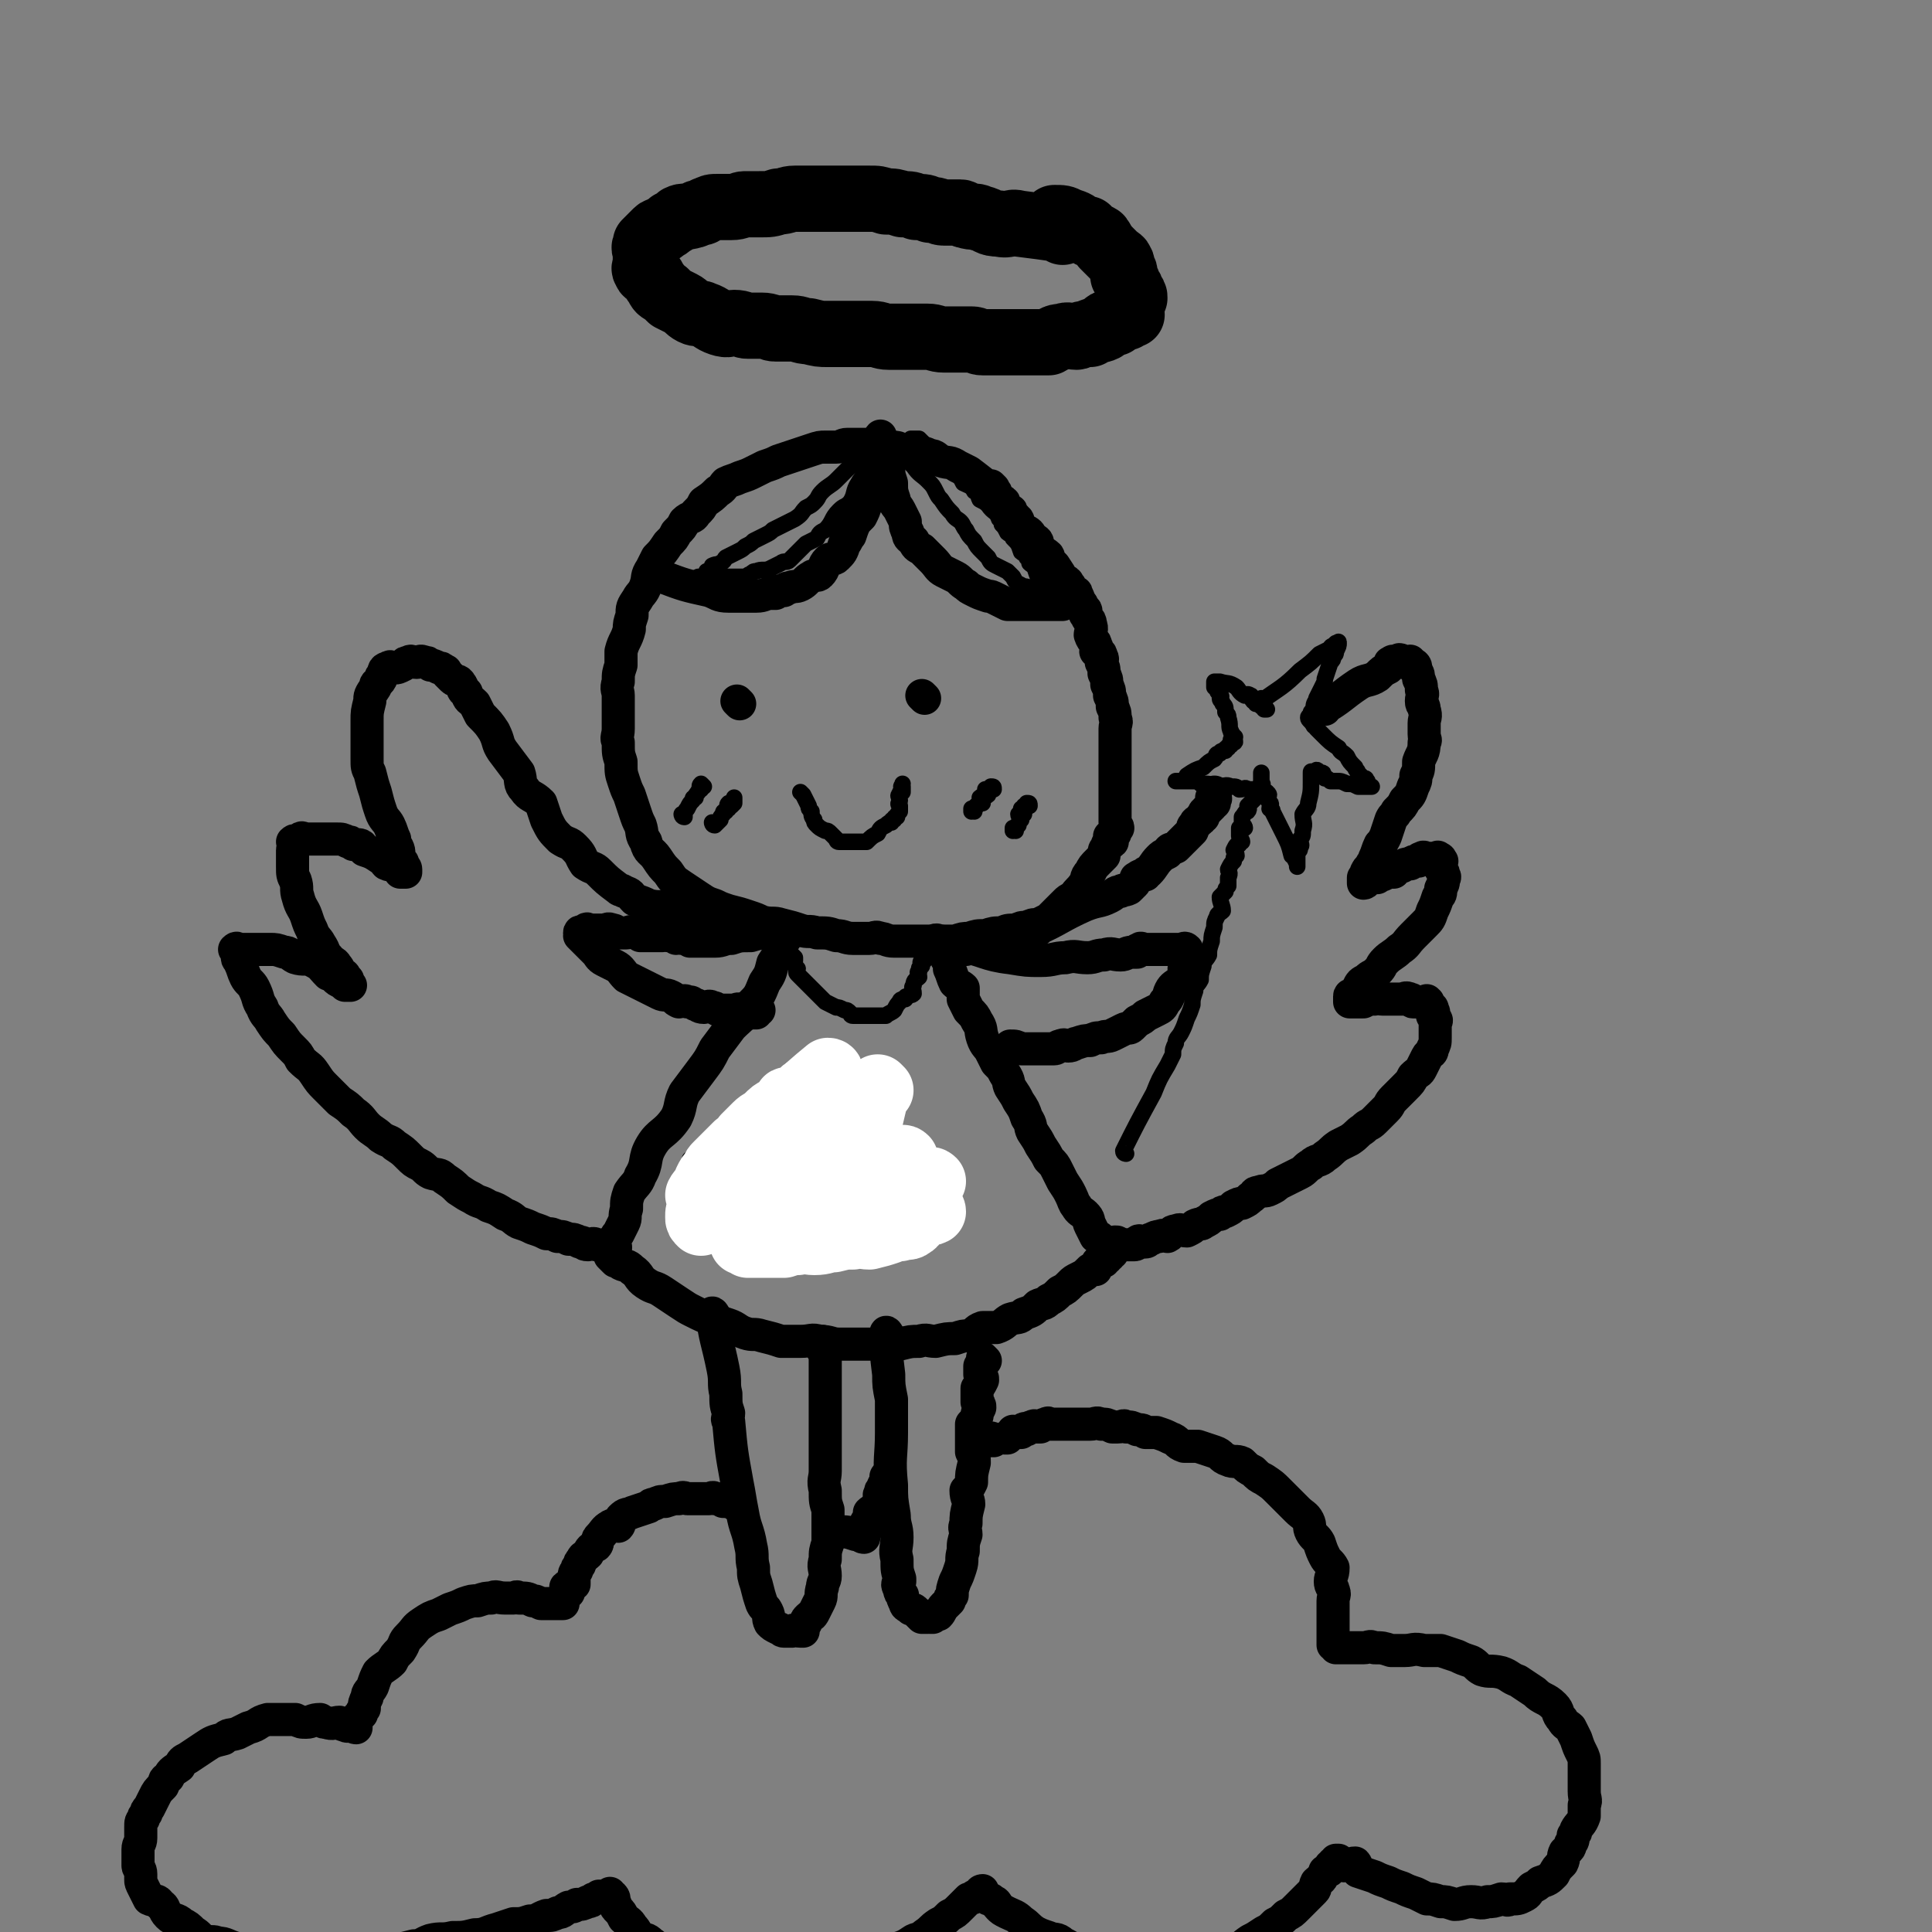 <svg viewBox='0 0 700 700' version='1.1' xmlns='http://www.w3.org/2000/svg' xmlns:xlink='http://www.w3.org/1999/xlink'><rect x="0" y="0" width="700" height="700" fill="#808080" stroke="none"/><g fill='none' stroke='rgb(0,0,0)' stroke-width='12' stroke-linecap='round' stroke-linejoin='round'><path d='M360,177c0,0 -1,-1 -1,-1 0,0 1,1 0,1 -3,-2 -4,-3 -8,-6 -2,-1 -2,-1 -4,-2 -3,-2 -3,-1 -6,-2 -2,-1 -2,-2 -4,-2 -2,-1 -2,-1 -5,-1 -2,-1 -2,-1 -5,-1 -2,-1 -2,-1 -5,-1 -2,-1 -2,-1 -5,-1 -2,0 -2,0 -5,0 -2,0 -2,0 -5,0 -2,0 -2,1 -4,1 -2,0 -2,0 -4,0 -2,0 -2,0 -5,1 -3,1 -3,1 -6,2 -3,1 -3,1 -6,2 -2,1 -2,1 -5,2 -2,1 -2,1 -4,2 -2,1 -2,1 -5,2 -2,1 -3,1 -5,2 -1,1 -1,2 -3,3 -2,2 -2,2 -5,4 -1,2 -1,2 -3,4 -1,2 -2,1 -4,3 -1,2 -1,2 -3,4 -1,2 -1,2 -3,4 -2,3 -2,3 -4,5 -1,2 -1,2 -2,4 -2,3 -1,3 -2,6 -1,3 -2,3 -3,5 -2,3 -2,3 -2,6 -1,3 -1,3 -1,5 -1,4 -2,4 -3,8 0,2 0,2 0,5 -1,3 -1,3 -1,6 -1,3 0,3 0,5 0,3 0,3 0,7 0,2 0,2 0,5 0,3 -1,3 0,5 0,4 0,4 1,7 0,4 0,4 1,7 1,3 1,3 2,5 1,3 1,3 2,6 1,3 1,3 2,5 1,3 0,3 2,6 1,4 2,3 4,6 2,3 2,3 4,5 2,3 2,3 5,5 3,2 3,2 6,4 3,2 3,2 6,3 2,1 2,1 5,2 4,1 4,1 7,2 3,1 3,1 5,2 4,1 4,0 7,1 4,1 4,1 7,2 3,1 3,0 6,1 4,0 4,0 7,1 3,0 3,1 6,1 3,0 3,0 6,0 2,0 2,-1 4,0 2,0 2,1 5,1 3,0 3,0 6,0 3,0 3,0 5,0 2,0 2,0 5,0 3,0 3,0 6,0 3,-1 3,-1 5,-1 3,-1 3,-1 6,-1 3,-1 3,-1 6,-1 2,-1 2,-1 5,-1 2,-1 2,-1 4,-1 2,-1 2,-1 4,-1 2,-1 2,-1 4,-2 1,-1 1,-1 3,-3 1,-1 1,-1 3,-3 1,-1 1,-1 3,-2 2,-3 2,-2 4,-5 1,-1 0,-2 2,-4 1,-2 1,-2 3,-4 1,-1 1,-1 2,-2 0,-2 0,-2 1,-3 0,-2 1,-1 2,-2 0,-1 -1,-1 -1,-2 1,-1 1,-1 2,-1 0,-1 0,-1 1,-2 0,-1 -1,-1 -1,-2 0,-1 0,-1 0,-2 0,-2 0,-2 0,-4 0,-1 0,-1 0,-2 0,-3 0,-3 0,-5 0,-3 0,-3 0,-5 0,-1 0,-1 0,-2 0,-3 0,-3 0,-6 0,-1 0,-1 0,-2 0,-3 0,-3 0,-6 0,-2 1,-2 0,-4 0,-2 0,-2 -1,-4 0,-2 0,-2 -1,-4 0,-2 0,-2 -1,-4 0,-2 0,-2 -1,-4 0,-2 0,-2 -1,-4 0,-1 1,-1 0,-2 0,-2 -1,-1 -2,-2 0,-1 1,-1 0,-2 0,-2 -1,-1 -2,-4 0,-1 1,-2 0,-4 0,-1 0,-1 -1,-2 0,-1 -1,-1 -1,-2 0,0 1,-1 0,-1 0,-1 -1,-1 -1,-2 -1,-1 -1,-2 -2,-4 0,-1 -1,0 -2,-1 0,-1 0,-2 -1,-2 0,-2 -1,-1 -2,-2 -1,-2 -1,-2 -3,-5 -1,-1 -1,-1 -2,-2 0,-1 0,-2 -1,-2 0,-1 -1,0 -2,-1 0,-1 0,-1 -1,-2 0,-2 0,-2 -2,-3 -1,-2 -1,-2 -3,-3 -1,-1 -1,-1 -2,-2 0,-1 0,-2 -1,-2 0,-1 0,0 -1,0 -1,-1 -1,-1 -1,-2 0,0 1,-1 0,-1 0,0 -1,1 -1,1 -1,-1 0,-2 -1,-3 0,-2 -1,-1 -2,-2 0,-1 -1,-1 -1,-2 0,0 0,-1 -1,-1 '/><path d='M286,337c0,0 -1,-1 -1,-1 0,0 1,0 1,1 -1,2 -1,3 -3,5 -1,4 -1,4 -3,7 -1,4 -1,4 -3,7 -2,5 -2,5 -5,8 -3,5 -3,4 -7,8 -3,4 -3,4 -6,8 -2,4 -2,4 -5,8 -3,4 -3,4 -6,8 -2,4 -1,5 -3,9 -4,6 -6,5 -9,10 -3,5 -1,6 -4,11 -1,3 -2,3 -4,6 -1,3 -1,3 -1,6 -1,3 0,3 -1,5 -1,2 -1,2 -2,4 -1,1 -1,1 -1,2 -1,1 0,2 0,3 0,1 -1,0 -1,1 -1,1 -1,1 -1,2 0,0 0,0 1,1 0,0 0,0 1,1 1,0 1,0 2,1 2,1 2,0 4,2 3,2 2,3 5,5 3,2 3,1 6,3 3,2 3,2 6,4 3,2 3,2 5,3 4,2 4,2 7,3 3,1 3,1 6,2 3,1 3,2 6,3 3,1 3,0 6,1 4,1 4,1 7,2 4,0 4,0 7,0 4,0 4,-1 7,0 4,0 4,1 7,1 4,0 4,0 7,0 4,0 4,0 7,0 4,0 4,0 8,0 4,-1 4,-1 7,-1 3,-1 3,0 6,0 4,-1 4,-1 7,-1 3,-1 3,-1 5,-1 3,-1 2,-2 5,-3 2,0 3,0 5,0 3,-1 3,-2 5,-3 3,-1 3,0 5,-2 3,-1 3,-1 5,-3 2,-1 2,0 4,-2 2,-1 2,-1 4,-3 2,-1 2,-1 4,-3 1,-1 1,-1 3,-2 2,-1 2,-1 4,-3 1,0 1,0 2,0 0,-1 0,-2 1,-3 0,0 1,0 2,0 0,-1 0,-1 1,-1 0,-1 0,-1 1,-1 0,-1 0,-1 1,-1 0,-1 0,-1 -1,-1 0,-1 0,0 -1,0 0,0 -1,0 -1,0 0,-1 1,-2 0,-3 0,0 0,0 -1,-1 -1,-1 -1,-1 -2,-1 -1,-2 -1,-2 -2,-4 -1,-2 0,-2 -2,-4 -1,-1 -2,-1 -3,-3 -1,-1 -1,-2 -2,-4 -1,-2 -1,-2 -3,-5 -1,-2 -1,-2 -2,-4 -1,-2 -1,-2 -3,-4 -1,-2 -1,-2 -3,-5 -1,-2 -1,-2 -3,-5 -1,-2 0,-2 -2,-5 -1,-3 -1,-3 -3,-6 -1,-2 -1,-2 -3,-5 -1,-2 0,-2 -2,-5 -1,-2 -1,-2 -3,-4 -1,-2 -1,-2 -2,-4 -1,-2 -2,-2 -3,-5 -1,-3 0,-3 -2,-6 -1,-2 -1,-2 -3,-4 -1,-2 -1,-2 -2,-4 0,-2 0,-2 0,-4 -1,-1 -2,-1 -3,-2 -1,-2 -1,-3 -2,-5 0,-1 0,-1 0,-2 -1,-2 -1,-1 -1,-2 -1,-1 -1,-2 -1,-2 -1,-1 -2,-1 -2,-2 0,0 0,0 1,-1 0,0 0,-1 0,-1 -1,0 -2,1 -2,1 0,0 1,-1 1,-1 -1,-1 -1,0 -2,0 '/><path d='M259,477c0,0 -1,-2 -1,-1 1,9 2,10 4,20 1,5 0,5 1,9 0,4 0,4 1,7 0,2 -1,2 0,3 1,11 1,11 3,22 1,5 1,6 2,11 1,6 2,6 3,12 1,4 0,4 1,8 0,3 0,3 1,6 1,4 1,4 2,7 1,2 1,1 2,3 1,2 0,2 1,4 1,1 1,1 3,2 1,0 1,1 2,1 1,0 1,0 3,0 1,-1 1,0 3,0 0,0 0,0 1,0 0,-1 0,-2 1,-3 0,-1 0,-1 1,-2 1,-1 1,0 2,-2 1,-2 1,-2 2,-4 1,-2 0,-2 1,-5 0,-2 1,-2 1,-4 0,-3 -1,-3 0,-6 0,-3 0,-3 1,-6 0,-3 0,-3 0,-6 0,-3 0,-3 0,-6 -1,-3 -1,-3 -1,-7 -1,-4 0,-4 0,-7 0,-3 0,-3 0,-6 0,-3 0,-3 0,-6 0,-2 0,-2 0,-5 0,-1 0,-1 0,-2 0,-2 0,-2 0,-5 0,-2 0,-2 0,-5 0,-1 0,-1 0,-3 0,-1 0,-1 0,-3 0,-1 0,-1 0,-2 0,0 0,0 0,-1 0,-1 0,-1 0,-2 0,0 0,0 0,-1 0,-1 0,-1 0,-2 -1,-1 -1,0 -1,-2 -1,0 0,0 0,-1 0,0 0,0 0,-1 '/><path d='M322,484c0,0 -1,-2 -1,-1 0,6 0,7 1,15 0,4 0,4 1,9 0,3 0,3 0,6 0,2 0,2 0,4 0,1 0,1 0,2 0,9 -1,9 0,19 0,5 0,5 1,11 0,4 1,4 1,8 0,4 -1,4 0,8 0,4 0,4 1,7 0,0 0,0 0,1 -1,1 -1,1 0,3 0,1 0,1 1,2 0,1 0,1 1,3 0,1 1,1 2,2 1,0 1,0 2,1 1,1 1,1 2,2 0,0 1,0 2,0 0,-1 0,0 1,0 0,0 0,0 1,0 1,-1 1,-1 2,-1 1,-1 1,-2 2,-3 1,-1 1,-1 2,-2 0,-1 0,-1 1,-2 0,-2 0,-2 1,-5 1,-2 1,-2 2,-5 1,-3 0,-3 1,-6 0,-3 0,-3 1,-6 0,-2 -1,-2 0,-4 0,-3 0,-3 1,-7 0,-2 -1,-2 -1,-5 1,-1 1,-1 2,-3 0,-3 0,-3 1,-7 0,-2 0,-2 -1,-4 0,-1 0,-1 0,-3 0,-1 0,-1 0,-3 0,-2 0,-2 0,-4 1,-1 1,-1 2,-3 0,-1 0,-1 1,-3 0,-1 0,-1 -1,-2 0,0 0,0 0,-1 0,-2 0,-2 0,-4 1,-1 1,-1 2,-3 0,-1 0,-1 -1,-2 0,-1 0,-1 0,-2 0,0 0,0 0,-1 1,-1 1,-1 2,-2 0,0 0,0 -1,-1 '/><path d='M350,344c0,0 -2,-1 -1,-1 7,1 8,3 17,4 6,1 6,1 11,1 5,0 5,-1 9,-1 4,-1 4,0 8,0 3,0 3,-1 6,-1 3,-1 3,0 6,0 2,0 2,-1 4,-1 1,0 1,0 2,0 0,-1 0,-1 1,-1 0,-1 1,0 2,0 1,0 1,0 3,0 1,0 1,0 2,0 1,0 1,0 2,0 1,0 1,0 2,0 0,0 0,0 0,0 1,0 1,0 1,0 2,0 2,0 3,0 1,0 1,-1 2,0 0,0 -1,0 -1,1 1,0 1,0 1,1 1,0 0,0 0,1 0,1 1,1 0,2 0,1 0,1 -1,2 0,1 1,2 0,3 0,1 -1,1 -2,2 -1,1 -2,1 -3,3 -1,2 0,2 -2,4 -1,2 -1,2 -3,3 -2,1 -2,1 -4,2 -1,1 -1,1 -3,2 -1,1 -1,1 -2,2 -1,1 -1,0 -3,1 -2,1 -2,1 -4,2 -2,1 -2,0 -4,1 -2,0 -2,0 -4,1 -2,0 -2,0 -5,1 -1,0 -1,1 -3,1 -1,0 -1,-1 -3,0 -1,0 -1,1 -2,1 -1,0 -1,0 -2,0 0,0 0,0 -1,0 -1,0 -1,0 -2,0 -1,0 -1,0 -2,0 -1,0 -1,0 -2,0 0,0 0,0 -1,0 -1,0 -1,0 -1,0 -1,0 -1,0 -1,0 -2,-1 -2,-1 -4,-1 '/><path d='M279,338c0,0 -1,-1 -1,-1 0,0 1,1 1,1 -3,0 -4,0 -7,1 -4,0 -4,0 -7,1 -3,0 -3,1 -6,1 -2,0 -2,0 -4,0 -2,0 -2,0 -5,0 -1,-1 -1,-1 -3,-1 0,-1 -1,0 -2,0 -1,-1 -1,-1 -3,-1 -1,-1 -1,0 -2,0 -2,0 -2,0 -4,0 -2,0 -2,0 -4,0 -1,-1 -1,-1 -2,-1 -2,-1 -2,0 -3,0 -2,0 -2,0 -3,0 -2,-1 -1,-1 -2,-1 -2,-1 -2,0 -3,0 -1,0 -1,0 -2,0 -1,0 -1,0 -1,0 -1,0 -1,0 -2,0 0,0 0,0 -1,0 0,0 0,-1 -1,0 0,0 0,1 0,1 -1,0 -2,-1 -2,0 0,0 1,0 1,1 0,0 -1,-1 -1,0 0,0 0,0 1,1 1,1 1,1 2,2 1,1 1,1 3,3 1,1 1,2 3,3 2,1 2,1 4,2 2,1 2,2 4,4 2,1 2,1 4,2 2,1 2,1 4,2 2,1 2,1 4,2 2,1 2,0 4,1 2,1 1,1 3,2 1,0 2,-1 3,0 2,0 1,0 3,1 1,0 1,1 3,1 1,0 2,-1 3,0 2,0 1,1 3,1 1,0 1,0 3,0 1,0 1,0 2,0 1,0 1,-1 3,0 1,0 1,1 2,1 1,0 1,0 2,0 0,0 0,0 1,0 0,-1 0,-1 1,-1 '/></g>
<g fill='none' stroke='rgb(0,0,0)' stroke-width='6' stroke-linecap='round' stroke-linejoin='round'><path d='M291,288c0,0 -1,-1 -1,-1 0,0 0,0 1,1 1,2 1,2 2,4 0,1 0,1 1,2 0,1 0,2 1,3 0,1 0,1 1,2 1,1 1,1 3,2 1,0 1,0 2,1 1,1 1,1 2,2 0,0 0,1 1,1 1,0 1,0 2,0 1,0 1,0 2,0 1,0 1,0 2,0 0,0 0,0 1,0 1,0 1,0 2,0 0,0 0,0 1,0 2,-2 2,-2 4,-3 1,-2 1,-2 3,-3 1,-1 1,-1 2,-1 0,-1 0,-1 1,-1 0,-1 0,-1 1,-1 0,-1 0,-1 1,-2 0,-1 0,-1 0,-2 -1,-1 0,-1 0,-2 0,-1 -1,-2 0,-2 0,-1 0,-1 1,-1 0,-1 0,-1 0,-2 -1,0 0,0 0,-1 '/></g>
<g fill='none' stroke='rgb(0,0,0)' stroke-width='12' stroke-linecap='round' stroke-linejoin='round'><path d='M240,209c0,0 -1,-1 -1,-1 0,0 0,1 1,1 8,3 8,3 17,5 3,1 3,2 7,2 5,0 5,0 10,0 3,0 3,-1 5,-1 1,0 1,0 2,0 1,-1 1,-1 3,-1 1,-1 1,-1 2,-1 2,-1 2,0 4,-1 2,-1 2,-2 4,-3 1,-1 2,0 3,-1 2,-2 1,-3 3,-5 1,-1 2,0 3,-1 2,-2 2,-2 3,-5 1,-1 1,-2 2,-3 1,-3 1,-3 2,-5 1,-1 1,-1 2,-2 1,-2 1,-2 2,-5 0,-1 0,-1 1,-2 0,-2 0,-2 1,-5 0,0 -1,0 0,-1 0,-2 0,-2 1,-4 0,-2 0,-2 1,-3 0,-1 0,-1 0,-2 0,-1 -1,-2 0,-2 0,-1 0,-1 1,-1 0,-1 0,-1 0,-2 0,0 0,0 0,-1 0,0 0,-1 0,-1 0,0 -1,1 0,2 0,1 0,1 1,2 0,1 0,1 1,2 0,3 0,3 1,5 0,3 0,3 1,6 0,3 0,3 1,6 0,2 1,2 2,4 1,2 1,2 2,4 0,2 0,2 1,4 0,2 1,2 2,3 1,2 1,2 3,3 2,2 2,2 4,4 2,2 2,3 4,4 2,1 2,1 4,2 2,1 2,2 4,3 1,1 1,1 3,2 2,1 2,1 5,2 1,0 1,0 3,1 2,1 2,1 4,2 1,0 1,0 3,0 1,0 1,0 2,0 1,0 1,0 3,0 1,0 1,0 2,0 0,0 0,0 1,0 1,0 1,0 2,0 1,0 1,0 2,0 0,0 0,0 1,0 0,0 0,0 1,0 0,0 0,0 1,0 0,0 0,0 0,0 1,0 1,0 2,0 0,-1 0,-1 1,-2 '/><path d='M268,255c0,0 -1,-1 -1,-1 '/><path d='M335,253c0,0 -1,-1 -1,-1 '/></g>
<g fill='none' stroke='rgb(0,0,0)' stroke-width='6' stroke-linecap='round' stroke-linejoin='round'><path d='M314,164c0,0 -1,-1 -1,-1 0,0 1,1 1,1 -3,3 -4,3 -7,6 -2,2 -2,2 -4,4 -2,2 -3,2 -5,4 -2,2 -1,2 -3,4 -1,1 -1,1 -3,2 -2,2 -1,2 -4,4 -2,1 -2,1 -4,2 -2,1 -2,1 -4,2 -1,1 -1,1 -3,2 -2,1 -2,1 -4,2 -1,1 -1,1 -3,2 -1,1 -1,1 -3,2 -2,1 -2,1 -4,2 -1,1 0,1 -2,2 -1,1 -1,0 -3,1 0,1 0,1 0,2 -1,0 -1,0 -2,0 0,0 0,0 0,1 -1,0 -1,1 -1,1 -1,0 -2,0 -2,0 0,0 1,0 2,0 1,0 1,0 2,0 2,0 2,0 4,0 1,0 1,0 3,0 3,0 3,0 5,0 2,0 2,-1 3,-1 1,-1 1,-1 2,-1 2,-1 3,0 5,-1 2,-1 2,-1 4,-2 1,-1 2,0 3,-1 3,-3 3,-3 6,-6 2,-1 2,-1 4,-2 1,-2 1,-2 3,-3 3,-3 2,-4 5,-7 2,-2 2,-1 4,-3 2,-3 1,-4 3,-7 1,-2 2,-2 3,-4 1,-1 1,-1 2,-2 0,-1 0,-1 1,-2 0,-1 1,-1 1,-1 0,-1 -1,-2 0,-2 0,-1 0,0 1,0 0,0 0,-1 0,-1 0,0 0,0 0,0 0,-1 -1,-1 0,-2 0,0 1,1 2,1 0,0 0,0 1,0 2,1 2,1 4,3 1,1 1,1 3,2 1,1 1,1 2,2 2,3 3,3 5,5 2,2 2,2 3,4 1,2 1,2 2,3 2,3 2,3 4,5 1,2 2,2 3,3 1,1 1,2 2,3 1,2 1,2 3,4 1,2 1,2 3,4 1,1 1,1 2,2 1,2 1,2 3,3 2,1 2,1 4,2 1,1 1,1 2,2 1,2 1,2 3,3 1,1 1,0 3,1 1,0 1,0 2,1 1,0 1,0 2,1 0,0 0,1 1,1 0,0 1,0 2,0 0,0 0,0 0,0 1,0 0,1 0,1 0,0 1,-1 0,-1 0,-1 0,-1 -1,-2 0,-1 0,-1 -1,-2 -1,0 -1,0 -1,-1 -1,-2 -1,-2 -2,-5 0,-1 -1,-1 -2,-2 0,-1 0,-2 -1,-2 0,-2 -1,-1 -2,-2 -1,-3 -1,-3 -3,-5 0,-2 -1,-1 -2,-2 -1,-2 -1,-2 -2,-3 0,-1 0,-2 -1,-2 -1,-3 -2,-2 -4,-5 -1,-1 -1,-1 -3,-2 -1,-2 0,-2 -2,-3 -1,-2 -2,-2 -4,-3 -1,-2 -1,-2 -2,-3 -1,-1 -1,-2 -2,-2 -1,-1 -1,-1 -2,-1 -1,-2 -1,-2 -3,-3 -1,-2 -1,-1 -3,-2 -1,-1 -1,-1 -2,-2 0,-1 0,-1 -1,-2 0,0 0,0 -1,-1 -1,0 -1,0 -3,0 '/><path d='M408,418c0,0 -1,0 -1,-1 5,-10 5,-10 11,-21 2,-5 2,-5 5,-10 1,-2 1,-2 2,-4 0,-2 0,-2 1,-4 0,-2 1,-2 2,-4 1,-2 1,-2 2,-5 1,-2 1,-2 2,-5 0,-2 0,-2 1,-5 0,-2 1,-2 2,-4 0,-2 0,-2 1,-5 0,-2 1,-2 2,-4 0,-2 0,-2 1,-5 0,-2 0,-2 1,-5 0,-2 0,-2 1,-4 0,-1 1,-1 2,-2 0,-2 -1,-3 -1,-5 1,-1 1,-1 2,-2 0,-1 0,-1 1,-2 0,-2 0,-2 0,-3 1,-2 0,-2 0,-3 1,-2 1,-2 2,-3 0,-2 0,-1 1,-2 0,-1 -1,-2 -1,-2 1,-2 1,-2 2,-2 0,-1 0,-1 1,-1 0,-1 -1,-1 -1,-2 0,0 0,0 0,-1 0,0 0,0 0,-1 0,0 0,0 0,-1 1,0 1,0 2,0 0,-1 -1,-1 -1,-2 0,0 0,0 0,-1 0,-1 0,-1 0,-1 1,-1 1,-2 2,-2 0,-1 0,0 0,0 1,-1 0,-2 0,-2 1,-1 1,-1 1,-1 1,-1 1,-1 1,-1 1,-1 1,-1 1,-2 1,-1 0,-1 0,-2 1,-1 1,-1 2,-1 0,-1 0,0 0,0 1,-1 0,-1 0,-2 0,0 0,0 0,-1 0,0 0,0 0,0 0,-1 0,-1 0,-2 '/><path d='M458,254c0,0 -1,-1 -1,-1 0,0 0,1 0,1 7,-5 8,-5 14,-11 4,-3 4,-3 7,-6 2,-1 2,-1 4,-2 0,-1 1,-1 1,-1 1,-1 1,-1 1,-1 1,0 1,-1 1,0 0,1 0,1 -1,3 0,1 0,1 -1,2 0,1 0,1 -1,2 -1,3 -1,3 -2,6 0,1 0,1 -1,3 -1,2 -1,2 -2,4 0,1 1,1 0,2 0,1 0,1 -1,2 0,1 0,0 -1,1 0,0 0,0 0,1 0,0 1,1 0,1 0,0 -1,-1 -1,0 0,1 1,1 2,3 1,1 1,0 1,1 1,1 1,1 2,2 3,3 3,3 6,5 1,2 1,1 3,3 1,2 1,2 3,4 0,1 1,1 1,2 1,1 1,1 2,2 1,0 1,0 1,1 1,0 0,0 0,1 1,0 1,0 1,1 1,0 1,0 1,0 0,0 -1,0 -2,0 -1,0 -1,0 -1,0 -1,0 -1,0 -2,0 -2,-1 -2,-1 -4,-1 -2,-1 -2,-1 -4,-1 -1,0 -1,0 -2,0 -1,-1 -1,-1 -2,-1 -1,-1 0,-2 -1,-2 -1,0 -1,1 -2,1 0,-1 1,-2 0,-2 0,0 0,1 -1,1 -1,0 -1,-1 -1,0 0,0 0,1 0,2 0,0 0,0 0,1 0,4 0,4 -1,8 0,2 -1,2 -2,4 0,3 1,3 0,6 0,2 0,2 -1,3 0,2 1,2 0,3 0,1 0,1 -1,2 0,1 0,1 0,2 0,0 0,0 0,1 0,0 0,0 0,1 0,0 0,1 0,1 0,-1 0,-1 -1,-3 0,-1 0,0 -1,-1 -1,-4 -1,-4 -3,-8 -1,-2 -1,-2 -2,-4 -1,-2 -1,-2 -2,-4 0,-1 0,0 -1,-1 0,-1 1,-2 0,-2 0,-1 -1,-1 -1,-2 0,0 0,0 0,0 1,-1 1,-1 0,-2 0,0 -1,1 -1,1 0,0 0,-1 0,-1 0,-1 0,0 -1,0 -1,0 -1,0 -2,0 -1,-1 -1,-1 -3,-1 -1,-1 -1,0 -3,0 -1,-1 -1,-1 -3,-1 -2,-1 -2,0 -5,0 -2,0 -2,-1 -4,-1 -1,0 -1,0 -2,0 -1,-1 -1,-1 -3,-1 0,0 0,0 -1,0 -1,0 -1,0 -1,0 -1,0 -1,0 -1,0 -1,0 -1,0 -1,0 -1,0 -1,0 -1,0 0,0 -1,0 -1,0 1,0 2,0 2,0 1,0 1,-1 2,-1 0,-1 0,-1 0,-1 3,-2 3,-2 6,-3 2,-2 2,-2 4,-3 1,-1 0,-2 2,-2 0,-1 1,-1 2,-1 0,-1 0,-1 1,-1 0,-1 0,-1 1,-1 0,0 0,0 0,0 1,-1 0,-1 0,-2 1,0 1,1 1,1 1,0 0,-1 0,-1 0,-1 1,-1 0,-1 0,-1 -1,-1 -1,-2 -1,-2 0,-2 -1,-5 0,-1 0,-1 -1,-2 0,-2 0,-2 -1,-3 0,-1 -1,-1 -1,-2 0,0 1,-1 0,-1 0,-1 -1,-1 -1,-2 0,0 1,-1 0,-1 0,-1 -1,0 -1,0 0,0 0,-1 0,-1 0,-1 0,-1 0,-1 1,0 1,0 1,0 1,0 1,0 1,0 3,1 3,0 6,2 1,1 1,2 3,3 0,0 1,-1 2,0 1,0 0,1 1,2 1,0 1,0 1,0 1,0 0,1 0,1 1,0 2,-1 3,0 0,0 -1,1 -1,1 1,0 1,0 1,0 1,0 0,0 0,1 1,0 1,0 1,0 '/></g>
<g fill='none' stroke='rgb(0,0,0)' stroke-width='12' stroke-linecap='round' stroke-linejoin='round'><path d='M259,335c0,0 -1,-1 -1,-1 0,0 1,1 1,1 -8,-3 -8,-3 -17,-6 -3,-1 -3,0 -7,-1 -2,-1 -2,-1 -5,-2 -2,-2 -1,-2 -4,-3 -1,-1 -1,0 -2,-1 -4,-3 -4,-3 -7,-6 -2,-2 -2,-1 -5,-3 -2,-3 -1,-3 -4,-6 -2,-2 -2,-1 -5,-3 -3,-3 -3,-3 -5,-7 -1,-3 -1,-3 -2,-6 -3,-3 -4,-2 -6,-5 -2,-2 -1,-3 -2,-6 -3,-4 -3,-4 -6,-8 -2,-3 -1,-3 -3,-7 -2,-3 -2,-3 -5,-6 -1,-2 -1,-2 -2,-4 -2,-2 -2,-1 -3,-4 -2,-1 -1,-2 -2,-3 -1,-2 -2,-1 -3,-2 -1,-1 -1,-1 -2,-2 -1,-1 0,-1 -1,-1 -1,-1 -1,-1 -2,-1 -2,-1 -2,-1 -3,-1 -1,-1 -1,-1 -2,-1 -2,-1 -2,0 -3,0 -2,0 -2,-1 -3,0 -1,0 -1,0 -2,1 -2,1 -2,1 -3,1 -1,0 -2,-1 -2,0 -2,0 -2,1 -2,2 -1,1 -1,1 -1,2 -1,2 -2,1 -2,3 -2,3 -2,3 -2,5 -1,4 -1,4 -1,7 0,4 0,4 0,7 0,4 0,4 0,7 0,3 0,3 1,5 1,4 1,4 2,7 1,4 1,4 2,7 1,3 2,3 3,5 1,2 1,3 2,5 0,2 0,2 1,3 1,2 0,2 1,4 0,1 1,1 1,2 0,0 0,0 0,1 0,0 1,0 1,1 0,0 0,0 0,1 0,0 0,0 0,0 -1,0 -1,0 -2,0 0,-1 0,-1 -1,-2 -1,-1 -2,0 -4,-1 -1,-1 -1,-2 -2,-2 -3,-2 -3,-2 -6,-3 -1,-2 -1,-2 -4,-2 -1,-1 -1,-1 -2,-1 -2,-1 -2,-1 -4,-1 -2,0 -2,0 -3,0 -2,0 -2,0 -3,0 -2,0 -2,0 -3,0 -1,0 -1,0 -2,0 -1,0 -2,-1 -2,0 -1,0 -1,1 -1,1 -1,0 -1,-1 -2,0 0,0 1,0 1,1 0,1 -1,1 -1,2 0,1 0,1 0,3 0,2 0,2 0,3 0,3 0,3 1,5 1,3 0,3 1,6 1,4 2,4 3,7 1,3 1,3 2,5 1,3 2,3 3,5 2,3 1,3 3,5 1,2 2,1 3,3 1,1 1,2 2,3 0,0 1,0 1,1 1,1 0,1 1,2 0,0 1,1 1,1 0,0 -1,0 -2,0 0,-1 1,-2 1,-2 -1,0 -1,1 -2,1 -3,-1 -2,-2 -5,-3 -3,-3 -2,-3 -6,-5 -2,-1 -3,0 -6,-1 -2,-1 -2,-2 -4,-2 -3,-1 -3,-1 -5,-1 -2,0 -2,0 -4,0 -2,0 -2,0 -3,0 -2,0 -2,0 -3,0 -1,0 -1,0 -2,0 0,0 0,-1 -1,0 0,0 1,0 1,1 0,1 0,1 0,2 0,1 1,1 1,2 1,2 1,3 2,5 1,2 2,2 3,4 2,4 1,4 3,7 1,3 2,3 3,5 2,3 2,3 4,5 2,3 2,3 4,5 2,2 2,2 3,4 3,3 3,2 5,5 2,3 2,3 4,5 3,3 3,3 5,5 3,2 3,2 5,4 3,2 3,3 5,5 2,2 3,2 5,4 3,2 3,1 5,3 3,2 3,2 5,4 2,2 2,2 4,3 2,1 2,2 4,3 3,1 3,0 5,2 3,2 3,2 5,4 3,2 3,2 5,3 3,2 3,1 6,3 3,1 3,1 6,3 3,1 3,2 5,3 3,1 3,1 5,2 3,1 3,1 5,2 2,0 2,0 4,1 2,0 2,0 4,1 2,0 2,0 4,1 2,0 1,1 3,1 1,0 2,-1 3,0 2,0 1,0 3,1 1,0 1,0 2,0 1,0 1,0 2,0 '/><path d='M376,337c0,0 -1,-1 -1,-1 0,0 0,1 0,1 9,-4 9,-5 18,-9 5,-2 5,-1 9,-3 2,-1 2,-2 4,-2 1,-1 1,0 3,-1 1,-1 1,-1 2,-2 1,-1 0,-2 1,-2 1,-1 2,-1 3,-1 0,-1 0,-1 1,-1 2,-2 2,-3 4,-5 1,-1 1,-1 3,-2 1,-2 1,-1 3,-2 1,-1 1,-1 2,-2 1,-1 1,-1 2,-2 1,-1 1,-1 2,-2 0,-1 0,-2 1,-2 0,-2 1,-1 2,-2 0,-1 0,-1 1,-1 0,-1 0,-2 1,-2 0,-1 0,0 0,0 1,-1 1,-1 2,-2 0,-1 0,-1 1,-1 0,-1 -1,-1 -1,-2 1,0 1,1 1,1 1,-1 0,-1 0,-2 0,0 0,0 0,-1 0,0 0,0 0,0 '/><path d='M480,257c0,0 -1,-1 -1,-1 0,0 0,1 0,1 7,-4 7,-5 13,-9 3,-2 4,-1 7,-3 2,-2 2,-2 4,-3 1,-1 0,-2 1,-2 1,-1 1,0 1,0 1,0 1,0 1,0 1,-1 1,-1 1,-1 1,0 1,1 1,1 1,0 1,0 1,0 1,0 1,0 1,0 1,0 1,-1 1,0 2,1 2,1 2,3 1,1 1,2 1,3 1,2 1,2 1,4 1,2 0,2 0,4 0,2 1,1 1,3 1,3 0,3 0,5 0,2 0,2 0,4 0,2 1,2 0,3 0,4 -1,4 -2,7 0,3 0,3 -1,5 0,2 0,2 -1,4 -1,3 -1,3 -3,5 -1,2 -1,2 -3,4 -1,2 -1,1 -2,3 -1,3 -1,3 -2,6 -1,2 -1,2 -2,3 -1,2 -1,3 -2,5 0,1 0,1 -1,2 -1,2 -1,1 -2,3 0,0 0,0 0,1 0,0 0,0 -1,1 0,0 0,0 0,1 0,0 0,1 0,1 1,0 1,-1 1,-1 1,-1 1,-1 2,-1 1,-1 1,0 2,0 1,-1 1,-1 2,-1 2,-1 2,-1 4,-1 1,-1 1,-2 3,-2 1,-1 1,-1 3,-1 1,-1 1,-1 3,-1 1,-1 0,-1 1,-1 1,-1 1,0 2,0 1,0 1,0 2,0 1,0 1,0 1,0 1,0 1,-1 1,0 1,0 1,0 1,1 1,0 0,0 0,1 0,1 0,1 0,2 1,1 1,1 1,2 1,1 0,1 0,2 0,1 0,1 -1,3 0,2 0,2 -1,3 -1,3 -1,3 -2,5 -1,3 -1,3 -3,5 -2,2 -2,2 -4,4 -3,3 -2,3 -5,5 -2,2 -3,2 -5,4 -2,2 -1,2 -3,4 -2,2 -2,1 -4,3 -2,1 -2,1 -3,3 0,1 0,1 -1,2 0,0 0,1 -1,1 0,0 -1,-1 -1,0 0,0 0,0 0,1 0,0 0,0 0,1 1,0 1,0 1,0 1,0 1,0 2,0 1,0 1,0 2,0 2,-1 2,-1 4,-1 1,-1 1,0 3,0 2,0 2,0 4,0 1,0 1,0 3,0 1,0 1,-1 3,0 1,0 0,1 1,1 2,0 2,0 4,0 1,0 1,-1 1,0 1,0 0,0 0,1 1,0 1,0 1,1 1,0 1,0 1,1 1,1 0,1 0,2 0,0 1,0 1,1 1,1 0,1 0,2 0,1 0,1 0,3 0,1 0,1 0,2 0,2 0,2 -1,4 0,2 -1,1 -2,3 -1,2 -1,2 -2,4 -1,2 -1,1 -3,3 -1,2 -1,2 -3,4 -2,2 -2,2 -4,4 -2,2 -1,2 -3,4 -2,2 -2,2 -4,4 -2,2 -2,1 -4,3 -3,2 -2,2 -5,4 -2,1 -2,1 -4,2 -3,2 -2,2 -5,4 -2,2 -3,1 -5,3 -2,1 -2,2 -4,3 -2,1 -2,1 -4,2 -2,1 -2,1 -4,2 -1,1 -1,1 -3,2 -2,1 -2,0 -4,1 -2,0 -1,1 -3,2 -1,1 -1,1 -3,2 -1,0 -1,0 -3,1 -1,1 -1,1 -3,2 -1,0 -1,0 -2,1 -1,0 -1,0 -3,1 -1,1 -1,1 -3,2 -1,1 -1,0 -3,1 -1,1 -1,1 -3,2 -2,0 -2,-1 -4,0 -2,0 -1,1 -3,2 -1,0 -1,-1 -3,0 -1,0 -1,0 -3,1 -1,0 -1,1 -2,1 0,0 0,0 -1,0 -1,0 -1,-1 -2,0 0,0 0,1 -1,1 0,0 0,0 -1,0 -1,0 -1,0 -1,0 0,0 0,0 -1,0 0,0 0,0 -1,0 -1,0 -1,0 -2,0 0,-1 0,-1 -1,-1 '/></g>
<g fill='none' stroke='rgb(0,0,0)' stroke-width='24' stroke-linecap='round' stroke-linejoin='round'><path d='M385,84c0,0 0,0 -1,-1 -7,-1 -7,-1 -15,-2 -3,-1 -3,1 -7,0 -4,0 -3,-1 -7,-2 -2,-1 -2,0 -5,-1 -1,0 -1,-1 -2,-1 -3,0 -3,0 -6,0 -2,0 -2,-1 -5,-1 -2,-1 -2,-1 -5,-1 -2,-1 -2,-1 -5,-1 -3,-1 -3,-1 -6,-1 -3,-1 -3,-1 -6,-1 -2,0 -2,0 -5,0 -3,0 -3,0 -6,0 -2,0 -2,0 -5,0 -2,0 -2,0 -5,0 -3,0 -3,0 -6,0 -3,0 -3,1 -6,1 -3,1 -3,1 -7,1 -2,0 -2,0 -5,0 -2,0 -2,1 -5,1 -2,0 -2,0 -5,0 -2,0 -2,0 -4,1 -1,0 -1,1 -2,1 -2,0 -2,1 -3,1 -3,1 -3,0 -5,1 -1,1 -1,1 -3,2 -1,1 -1,1 -3,2 0,1 -1,0 -2,1 -1,1 -1,1 -2,2 -1,1 -1,1 -2,2 0,0 0,0 0,1 -1,1 0,1 0,2 0,1 0,1 0,2 0,1 0,1 0,2 0,0 0,0 0,1 0,1 -1,1 0,2 0,1 1,1 2,2 1,1 1,2 2,3 1,2 1,2 3,3 1,1 1,1 2,2 2,1 2,1 4,2 2,1 2,2 4,3 2,1 2,0 4,1 3,1 3,2 6,3 3,1 3,0 5,0 3,0 3,1 5,1 3,0 3,0 5,0 3,0 3,1 5,1 3,0 3,0 6,0 3,0 3,1 6,1 4,1 4,1 7,1 3,0 3,0 6,0 3,0 3,0 6,0 2,0 2,0 4,0 3,0 3,1 6,1 2,0 2,0 4,0 3,0 3,0 6,0 2,0 2,0 4,0 3,0 3,1 6,1 2,0 2,0 5,0 3,0 3,0 5,0 2,0 2,1 4,1 3,0 3,0 6,0 2,0 2,0 4,0 2,0 2,0 4,0 2,0 2,0 4,0 1,0 1,0 3,0 1,0 1,0 3,0 2,-1 2,-2 5,-2 2,-1 3,0 5,0 1,0 1,-1 3,-1 1,0 1,0 2,0 0,0 0,-1 1,-1 2,-1 2,0 4,-1 1,-1 0,-2 2,-2 0,-1 1,0 2,0 0,0 0,-1 1,-1 0,-1 0,-1 1,-1 0,0 1,0 2,0 0,0 -1,-1 -1,-2 1,0 1,1 1,1 1,0 1,0 2,0 0,-1 -1,-1 -1,-2 0,-1 0,-1 0,-2 1,-1 1,-1 2,-2 0,-1 0,-1 -1,-2 0,-1 0,-1 -1,-2 0,-1 0,-1 -1,-2 0,-1 0,-1 -1,-2 0,-1 1,-1 0,-2 0,-1 -1,-1 -1,-2 0,0 1,0 0,-1 0,-1 -1,-1 -2,-2 -1,-1 -1,-1 -2,-2 -1,-1 -1,-1 -2,-2 0,-1 -1,-1 -1,-2 -1,0 0,-1 -1,-1 -1,-1 -1,0 -3,-1 -1,-1 0,-1 -1,-2 -1,0 -1,0 -2,0 -2,-2 -2,-2 -5,-3 -2,-1 -2,-1 -5,-1 '/></g>
<g fill='none' stroke='rgb(0,0,0)' stroke-width='12' stroke-linecap='round' stroke-linejoin='round'><path d='M266,545c0,0 -1,-1 -1,-1 0,0 1,1 1,1 -1,-1 -2,-1 -4,-1 -1,-1 -1,-1 -3,-1 -1,-1 -1,0 -2,0 -2,0 -2,0 -4,0 -2,0 -2,0 -4,0 -1,0 -1,-1 -3,0 -2,0 -2,0 -5,1 -2,0 -2,0 -4,1 -1,0 -1,0 -2,1 -3,1 -3,1 -6,2 -2,1 -2,0 -4,2 -1,1 0,2 -1,3 -1,0 -2,-1 -3,0 -2,1 -2,2 -4,4 -1,1 0,2 -1,3 -2,1 -2,1 -3,3 -1,1 -2,1 -2,2 -1,1 -1,1 -1,2 -1,1 -1,1 -1,2 -1,1 -1,1 -1,3 0,1 0,1 0,2 -1,1 -2,0 -3,1 0,0 1,1 1,2 0,0 -1,0 -1,1 -1,0 -1,0 -1,1 0,0 0,0 0,1 0,0 0,0 0,1 -1,0 -1,0 -1,0 -1,0 -1,0 -1,0 -1,0 -1,0 -2,0 -1,0 -1,0 -1,0 -2,0 -2,0 -3,0 -2,-1 -2,-1 -3,-1 -2,-1 -2,-1 -5,-1 -1,-1 -1,0 -2,0 -2,0 -2,0 -3,0 -3,0 -3,-1 -5,0 -2,0 -2,0 -5,1 -2,0 -2,0 -5,1 -2,1 -2,1 -5,2 -2,1 -2,1 -4,2 -3,1 -3,1 -6,3 -3,2 -2,2 -5,5 -2,2 -1,2 -3,5 -2,2 -2,2 -3,4 -2,2 -3,2 -5,4 -1,2 -1,2 -2,5 -1,2 -2,2 -2,4 -1,2 -1,2 -1,4 -1,1 -1,1 -1,2 -1,1 -2,1 -2,3 0,0 0,0 0,1 0,0 0,0 0,1 -1,0 -1,-1 -2,-1 0,0 0,0 0,0 -1,0 -1,1 -2,0 -1,0 -1,0 -2,-1 -2,0 -2,1 -5,0 -1,0 -1,0 -2,-1 -3,0 -3,1 -5,1 -2,0 -2,0 -4,-1 -3,0 -3,0 -5,0 -3,0 -3,0 -5,0 -4,1 -3,2 -7,3 -2,1 -2,1 -4,2 -3,1 -3,0 -5,2 -4,1 -4,1 -7,3 -3,2 -3,2 -6,4 -2,1 -2,1 -3,3 -3,2 -3,2 -4,4 -2,1 -1,1 -2,3 -2,2 -2,2 -3,4 -1,2 -1,2 -2,4 -1,1 -1,1 -1,2 -1,1 -1,1 -1,2 -1,1 -1,1 -1,3 0,1 0,1 0,2 0,1 0,1 0,2 0,2 -1,2 -1,4 0,1 0,1 0,3 0,1 0,1 0,3 0,1 1,1 1,3 0,1 0,1 0,2 0,1 0,1 1,3 1,2 1,2 2,4 2,1 3,0 4,2 2,1 1,2 3,4 2,2 3,1 5,3 2,1 2,1 4,3 2,1 2,2 4,3 3,1 3,0 5,1 3,0 3,1 7,2 4,1 4,0 9,1 4,0 4,-1 9,-1 4,0 4,0 7,0 4,1 4,1 8,2 4,0 4,0 8,-1 4,0 4,0 7,-1 4,0 4,1 8,1 4,-1 4,-1 8,-2 3,0 3,-1 6,-2 4,-1 4,0 8,-1 4,0 4,0 8,-1 4,0 4,-1 8,-2 3,-1 3,-1 6,-2 3,0 3,0 6,-1 3,0 3,-1 6,-2 2,0 2,0 4,-1 2,0 2,-1 4,-2 1,0 2,0 3,-1 2,0 2,0 4,-1 1,0 1,0 2,-1 1,0 1,0 2,-1 0,0 0,0 1,0 0,0 0,0 1,0 0,0 0,1 1,0 0,0 1,-1 1,-1 0,0 -1,1 0,1 0,1 0,0 1,0 1,1 0,2 1,3 0,1 0,1 1,2 1,1 1,1 2,3 1,1 2,1 3,3 2,2 1,2 3,4 2,1 2,0 4,2 2,1 1,2 3,3 2,1 3,1 5,2 2,0 2,1 4,2 3,1 3,1 6,2 3,0 3,0 5,1 4,0 4,0 7,1 4,0 4,0 7,1 3,0 3,-1 6,-1 4,0 4,1 7,0 4,0 4,0 9,-1 3,0 3,0 6,-1 4,0 4,-1 7,-2 3,0 3,0 6,-1 3,0 3,-1 5,-2 3,-1 3,0 6,-2 3,-1 3,-1 6,-3 2,-1 2,0 4,-2 3,-2 2,-2 5,-4 2,-1 2,-1 4,-3 2,-1 2,-1 4,-3 1,-1 1,-1 2,-2 0,0 0,0 1,-1 1,0 1,0 2,-1 1,0 1,0 2,-1 0,0 0,-1 1,-1 0,0 0,1 0,1 1,1 1,1 2,2 1,0 1,0 2,1 1,0 1,1 2,2 1,1 1,1 3,2 2,1 3,1 5,3 3,2 2,2 5,4 2,1 2,1 5,2 2,1 3,0 5,2 2,1 2,1 5,3 3,1 3,1 6,2 3,0 4,0 7,1 4,0 4,0 8,1 4,0 4,-1 8,-1 3,0 3,1 7,0 4,0 4,0 8,-1 4,0 4,-1 7,-2 3,0 4,0 7,-1 3,-1 2,-1 5,-3 2,-1 2,-1 5,-3 2,-1 2,-1 4,-3 2,-1 2,-1 4,-3 2,-1 2,-1 4,-3 1,-1 1,-1 3,-3 1,-1 1,-1 3,-3 1,-1 0,-1 1,-3 1,-1 2,-1 2,-2 1,-1 1,-1 1,-2 1,0 2,0 2,-1 1,0 0,-1 0,-1 1,0 1,0 1,-1 1,0 1,1 1,0 1,0 0,-1 0,-1 1,0 1,0 1,0 1,1 1,1 2,2 2,0 2,-1 4,-1 1,1 0,2 1,3 3,1 3,1 6,2 2,1 2,1 5,2 2,1 2,1 5,2 2,1 2,1 5,2 2,1 2,1 4,2 2,0 2,0 5,1 2,0 2,0 5,1 3,0 3,-1 6,-1 3,0 3,1 6,0 2,0 2,0 5,-1 2,0 2,1 3,0 3,0 3,0 5,-1 2,-1 1,-1 3,-3 2,-1 2,-1 3,-2 3,-1 3,-1 5,-3 1,-2 1,-2 3,-4 1,-2 0,-2 1,-4 1,-1 2,-1 2,-3 1,-1 1,-1 1,-3 1,-1 1,-1 1,-2 1,-2 2,-2 3,-5 0,-2 0,-2 0,-4 1,-2 0,-2 0,-5 0,-2 0,-2 0,-5 0,-1 0,-1 0,-2 0,-1 0,-1 0,-3 0,-2 0,-2 -1,-4 -1,-2 -1,-2 -2,-5 -1,-2 -1,-2 -2,-4 -1,-1 -2,-1 -3,-3 -2,-2 -1,-3 -3,-5 -3,-3 -4,-2 -7,-5 -3,-2 -3,-2 -6,-4 -3,-1 -3,-2 -6,-3 -4,-1 -4,0 -7,-1 -2,-1 -2,-2 -4,-3 -3,-1 -3,-1 -5,-2 -3,-1 -3,-1 -6,-2 -3,0 -3,0 -6,0 -4,-1 -4,0 -7,0 -3,0 -3,0 -5,0 -3,-1 -3,-1 -6,-1 -2,-1 -2,0 -4,0 -2,0 -2,0 -4,0 -1,0 -1,0 -3,0 -1,0 -1,0 -2,0 -1,0 -1,0 -1,0 0,-1 1,-2 0,-2 0,0 -1,1 -1,1 0,-1 0,-1 0,-1 0,-1 0,-1 0,-2 0,-1 0,-1 0,-2 0,-2 0,-2 0,-4 0,-1 0,-1 0,-3 0,-2 0,-2 0,-4 0,-2 1,-2 0,-4 0,-1 -1,-1 -1,-3 0,-2 1,-2 1,-5 -1,-2 -2,-2 -3,-4 -1,-2 -1,-2 -2,-5 -1,-2 -2,-2 -3,-4 -1,-2 0,-2 -1,-4 -1,-2 -2,-2 -4,-4 -1,-1 -1,-1 -3,-3 -2,-2 -2,-2 -4,-4 -2,-2 -2,-2 -5,-4 -2,-1 -2,-1 -4,-3 -2,-1 -2,-1 -4,-3 -2,-1 -3,0 -5,-1 -3,-1 -2,-2 -5,-3 -3,-1 -3,-1 -6,-2 -2,0 -3,0 -5,0 -3,-1 -2,-2 -5,-3 -2,-1 -2,-1 -5,-2 -2,0 -2,0 -4,0 -1,-1 -1,-1 -3,-1 -2,-1 -2,-1 -4,-1 -1,-1 -1,0 -3,0 -1,0 -1,0 -2,0 -2,-1 -2,-1 -4,-1 -2,-1 -2,0 -4,0 -2,0 -2,0 -4,0 -1,0 -1,0 -3,0 -2,0 -2,0 -4,0 -1,0 -1,0 -2,0 -1,0 -1,0 -2,0 0,0 0,-1 -1,0 -1,0 -1,0 -2,1 -1,0 -1,0 -2,0 0,0 0,-1 -1,0 -1,0 -1,0 -2,1 0,0 -1,-1 -1,0 0,0 0,0 -1,1 0,0 0,0 -1,0 0,0 0,0 -1,0 -1,0 -1,-1 -1,0 0,0 0,0 -1,1 0,0 0,0 -1,1 0,0 0,0 -1,0 '/><path d='M360,522c0,0 -1,-1 -1,-1 0,0 1,0 0,1 0,0 0,0 -1,0 0,0 0,0 -1,0 0,0 0,0 -1,0 '/><path d='M322,536c0,0 -1,-1 -1,-1 0,0 1,0 1,1 -1,1 -1,1 -1,2 -1,0 -1,0 -1,1 -1,1 -1,1 -1,2 -1,1 0,1 0,2 -1,1 -1,2 -1,3 -1,1 -2,1 -3,2 0,1 0,1 0,2 -1,1 -1,1 -1,2 -1,0 0,0 0,1 0,0 0,0 0,1 -1,0 -1,0 -1,1 -1,0 0,0 0,1 0,0 0,1 0,1 -1,0 -1,-1 -3,-1 -3,-1 -3,-1 -6,-1 '/></g>
<g fill='none' stroke='rgb(0,0,0)' stroke-width='6' stroke-linecap='round' stroke-linejoin='round'><path d='M248,296c0,0 -1,-1 -1,-1 0,0 0,1 1,1 0,-1 0,-2 1,-3 1,-2 1,-2 2,-3 0,-1 0,-1 1,-1 0,-1 0,-1 1,-2 0,-1 1,-1 1,-1 0,-1 -1,-1 0,-2 0,0 0,0 1,1 '/><path d='M259,299c0,0 -1,-1 -1,-1 0,0 0,1 1,1 1,-1 1,-1 2,-2 0,-1 0,-1 1,-2 0,-1 0,-1 1,-1 0,-1 1,-1 1,-1 0,-1 -1,-1 0,-2 0,0 0,1 1,1 0,0 1,-1 1,-1 0,-1 0,-1 0,-2 '/><path d='M353,294c0,0 -1,-1 -1,-1 0,0 0,1 0,1 1,-1 1,-2 2,-2 0,-1 1,-1 2,-1 0,-1 -1,-1 -1,-2 1,-1 2,0 3,-1 0,-1 -1,-2 -1,-2 1,0 1,1 1,1 1,0 1,-1 2,-1 0,-1 0,-1 -1,-1 '/><path d='M368,301c0,0 -1,-1 -1,-1 0,0 0,1 0,1 1,-1 1,-1 2,-2 0,-1 0,-1 1,-2 0,-1 -1,-1 -1,-2 1,0 1,0 2,0 0,-1 -1,-1 -1,-2 1,0 1,1 1,1 1,-1 0,-1 0,-2 1,0 1,0 2,0 0,-1 0,-1 -1,-1 '/><path d='M279,416c0,0 -1,-1 -1,-1 0,0 1,1 1,1 -3,-1 -3,-2 -6,-3 -2,0 -2,0 -4,0 -1,-1 -1,-1 -2,-1 -1,-1 0,-1 -2,-1 -1,-1 -1,0 -2,0 0,0 0,-1 -1,0 -1,0 -1,0 -3,1 -1,0 -1,0 -2,1 -1,1 -1,1 -2,2 -1,1 -1,1 -2,2 0,1 0,1 0,2 -1,1 -2,0 -3,1 0,1 0,1 0,2 -1,1 -1,1 -1,3 -1,1 0,1 0,2 0,1 0,1 0,2 0,0 0,0 0,1 0,1 0,1 0,2 0,1 0,1 0,2 0,1 -1,1 0,3 0,1 0,1 1,2 0,1 0,1 1,2 1,1 1,1 2,3 0,0 0,0 1,1 1,1 1,1 2,2 1,0 1,0 2,1 1,0 1,0 2,1 1,0 1,0 3,1 1,0 1,1 2,1 1,0 1,0 3,0 0,0 0,0 1,0 1,0 1,0 2,0 1,0 1,0 2,0 0,0 0,0 1,0 1,-1 1,-1 3,-3 1,0 1,-1 2,-2 1,0 1,0 2,0 1,-1 1,-1 2,-1 0,-1 0,-1 1,-1 0,-1 0,-1 1,-1 0,-1 1,-1 1,-3 0,0 0,0 0,-1 0,0 0,0 0,-1 0,0 0,0 0,-1 0,0 0,0 0,-1 0,0 0,0 0,-1 0,0 0,-1 0,-1 0,0 0,1 0,1 0,-1 0,-1 0,-2 0,0 0,0 0,0 -1,-1 -1,-1 -3,-1 0,-1 -1,0 -2,0 0,0 0,0 -1,0 -1,-1 -1,-1 -3,-1 -1,-1 -1,0 -3,0 -1,0 -1,0 -2,0 -1,-1 -1,-1 -2,-1 0,-1 0,0 -1,0 0,0 0,0 -1,0 '/><path d='M303,416c0,0 -1,-1 -1,-1 0,0 1,1 1,1 -1,0 -2,-1 -3,0 -1,0 -1,0 -2,1 0,0 0,1 0,1 -1,0 -1,0 -2,0 0,0 0,0 -1,0 0,0 0,0 -1,0 0,0 -1,-1 -1,0 0,1 0,1 0,3 -1,1 -1,1 -1,2 -1,1 -1,1 -1,2 -1,1 0,1 0,2 -1,1 -1,1 -1,2 -1,1 0,1 0,3 0,1 0,1 0,2 0,0 -1,0 0,1 0,2 0,2 1,4 0,1 1,1 2,2 1,1 0,2 2,3 0,1 1,0 2,1 1,0 1,1 2,1 1,0 1,-1 2,0 1,0 1,1 2,1 1,0 1,0 2,0 0,-1 0,-1 1,-1 1,-1 1,0 2,0 0,-1 0,-1 1,-1 1,-1 1,0 2,0 0,-1 -1,-1 0,-2 0,-1 1,-1 2,-3 0,0 0,0 1,-2 0,0 0,0 0,-1 -1,-2 0,-2 0,-4 0,-1 0,-1 0,-2 -1,-1 -1,-1 -1,-3 -1,0 0,-1 0,-2 0,0 0,0 0,-1 0,0 0,-1 0,-1 -2,-1 -2,-1 -4,-3 -1,0 -1,0 -2,0 -1,-1 -1,-1 -2,-1 -1,-1 0,-2 -2,-3 0,0 0,1 -1,1 '/><path d='M329,420c0,0 -1,-1 -1,-1 0,0 1,0 1,1 -2,1 -2,1 -3,2 -1,0 -1,0 -1,1 -1,0 -2,0 -3,1 0,0 1,1 1,1 -1,0 -2,-1 -3,0 0,1 1,1 1,3 -1,1 -1,0 -1,1 -1,1 -1,1 -1,3 -1,0 -1,0 0,1 0,2 0,2 1,4 0,1 0,1 1,3 1,2 1,2 2,4 0,1 0,1 1,2 1,1 1,0 3,1 1,0 1,1 2,1 1,0 1,0 2,0 1,0 1,0 2,0 1,0 1,0 2,0 0,0 0,0 1,0 0,0 0,0 1,0 0,0 0,0 1,0 0,0 0,0 1,0 0,-1 0,-1 1,-3 0,-1 0,-1 1,-2 0,0 0,0 0,-1 -1,-1 0,-1 0,-2 -1,-1 -1,-1 -1,-3 -1,-1 -1,-1 -1,-3 -1,-1 -1,-1 -1,-3 -1,0 0,0 0,-1 0,-1 0,-1 0,-2 -2,-1 -2,-1 -4,-2 -1,0 -1,0 -2,0 0,-1 0,-2 -1,-2 0,0 0,1 -1,1 -1,-1 -1,-1 -2,-1 0,-1 0,-1 1,-2 '/></g>
<g fill='none' stroke='rgb(255,255,255)' stroke-width='24' stroke-linecap='round' stroke-linejoin='round'><path d='M319,395c0,0 -1,-1 -1,-1 -3,12 -3,13 -6,25 -1,5 -1,5 -3,9 0,3 -1,3 -1,5 -1,1 0,2 0,3 -1,1 -1,0 -1,1 -1,0 -1,1 0,1 6,-2 6,-3 13,-5 3,-1 4,0 7,-1 3,-1 3,-1 5,-3 1,0 1,0 2,0 1,-1 1,0 2,0 0,-1 0,-1 1,-1 0,-1 1,0 1,0 0,0 -1,-1 -1,0 -1,0 -1,0 -1,1 -3,2 -3,1 -6,3 -2,1 -1,2 -3,3 -1,1 -1,1 -2,2 -1,0 -1,1 -2,1 -1,0 -1,0 -3,0 -2,-1 -2,-1 -5,-1 -2,-1 -2,-1 -5,-1 -2,-1 -2,-1 -5,-3 -1,0 -1,-1 -3,-2 -2,-1 -2,-1 -4,-3 -1,-1 -1,-2 -2,-4 -1,-3 -1,-3 -2,-7 0,-3 0,-3 0,-7 -1,-3 -1,-3 -1,-6 -1,-2 0,-2 0,-4 -1,-1 -1,-1 -1,-3 -1,-1 0,-1 0,-2 -1,0 -1,1 -1,2 -1,1 0,1 0,2 -1,3 -2,3 -3,6 0,4 0,4 0,8 -1,4 -1,4 0,8 0,4 0,4 1,7 0,3 0,4 1,6 1,2 1,2 3,3 1,1 1,1 3,2 1,0 1,0 3,0 4,-1 4,-1 7,-3 3,-1 3,-1 5,-3 3,-2 3,-2 6,-5 2,-1 2,-1 3,-2 2,-1 2,-1 3,-3 1,0 0,-1 1,-2 0,0 1,1 2,1 0,-1 -1,-1 0,-2 0,0 0,0 1,0 0,0 0,-1 1,0 0,0 -1,0 0,1 0,0 0,0 1,1 0,0 0,0 0,1 0,0 -1,0 0,1 1,2 1,2 2,5 1,2 1,2 2,3 1,1 1,1 2,2 1,1 0,2 1,3 0,1 0,0 1,1 0,0 1,0 1,1 -2,1 -3,0 -5,2 -2,1 -1,2 -3,3 -1,1 -2,0 -4,1 -2,0 -2,0 -4,1 -3,1 -3,1 -7,2 -3,0 -3,-1 -6,0 -3,0 -3,0 -7,1 -3,0 -3,1 -7,1 -3,0 -3,-1 -6,0 -2,0 -2,0 -5,1 -2,0 -2,0 -4,0 -1,0 -1,0 -3,0 -2,0 -2,0 -4,0 -1,0 -1,0 -2,0 0,-1 0,-2 -1,-2 0,0 -1,1 -1,1 0,-1 0,-1 0,-3 -1,-2 -1,-2 -1,-4 -1,-2 -1,-2 0,-5 1,-3 2,-3 3,-7 2,-4 1,-4 3,-8 2,-5 2,-5 4,-9 2,-3 2,-3 4,-7 1,-2 0,-2 2,-4 0,0 1,0 2,0 1,-1 0,-2 1,-3 0,0 1,0 1,0 0,-1 0,-2 0,-2 -1,0 -1,0 -2,1 0,0 -1,-1 -1,0 0,0 0,0 0,1 -1,1 -1,1 -3,2 -2,1 -2,1 -4,3 -2,2 -2,1 -4,3 -2,2 -2,2 -4,4 -1,2 -1,2 -3,3 -2,2 -2,2 -4,4 -1,1 -1,1 -3,3 -1,1 -1,1 -2,3 -1,1 -1,1 -2,3 0,1 0,1 0,2 -1,1 -2,1 -3,3 0,1 1,1 1,2 0,1 0,1 0,3 -1,1 -1,1 -1,3 0,1 0,1 1,2 '/><path d='M286,416c0,0 -1,-1 -1,-1 '/><path d='M301,389c0,0 0,-1 -1,-1 -11,9 -11,10 -22,21 -4,3 -4,2 -8,6 -1,2 -1,2 -3,4 -1,2 -2,2 -4,4 -2,3 -2,3 -4,6 -2,3 -2,3 -4,5 '/><path d='M298,415c0,0 -1,-1 -1,-1 '/></g>
<g fill='none' stroke='rgb(0,0,0)' stroke-width='6' stroke-linecap='round' stroke-linejoin='round'><path d='M288,347c0,0 -1,-1 -1,-1 0,0 0,0 1,1 0,0 0,0 0,1 0,0 -1,0 0,1 0,1 0,1 1,2 0,1 -1,1 0,2 0,0 0,0 1,1 1,1 1,1 3,3 1,1 1,1 3,3 1,1 1,1 2,2 0,0 0,0 1,1 2,1 2,1 4,2 1,0 1,0 3,1 1,0 1,0 2,1 0,0 0,1 1,1 1,0 1,0 2,0 1,0 1,0 2,0 1,0 1,0 2,0 1,0 1,0 2,0 0,0 0,0 1,0 0,0 0,0 1,0 1,0 1,0 2,0 1,-1 2,-1 3,-2 1,-2 1,-2 2,-3 0,-1 1,-1 2,-1 0,-1 0,-1 1,-1 1,-1 1,0 2,-1 0,-2 -1,-2 0,-3 0,-2 1,-2 2,-3 0,-1 -1,-2 0,-2 0,-2 0,-1 1,-2 0,-1 -1,-1 0,-2 0,0 0,0 1,0 0,-1 -1,-1 0,-2 0,0 0,0 1,0 0,-1 0,-1 0,-3 -1,-1 0,-1 0,-1 '/></g>
</svg>